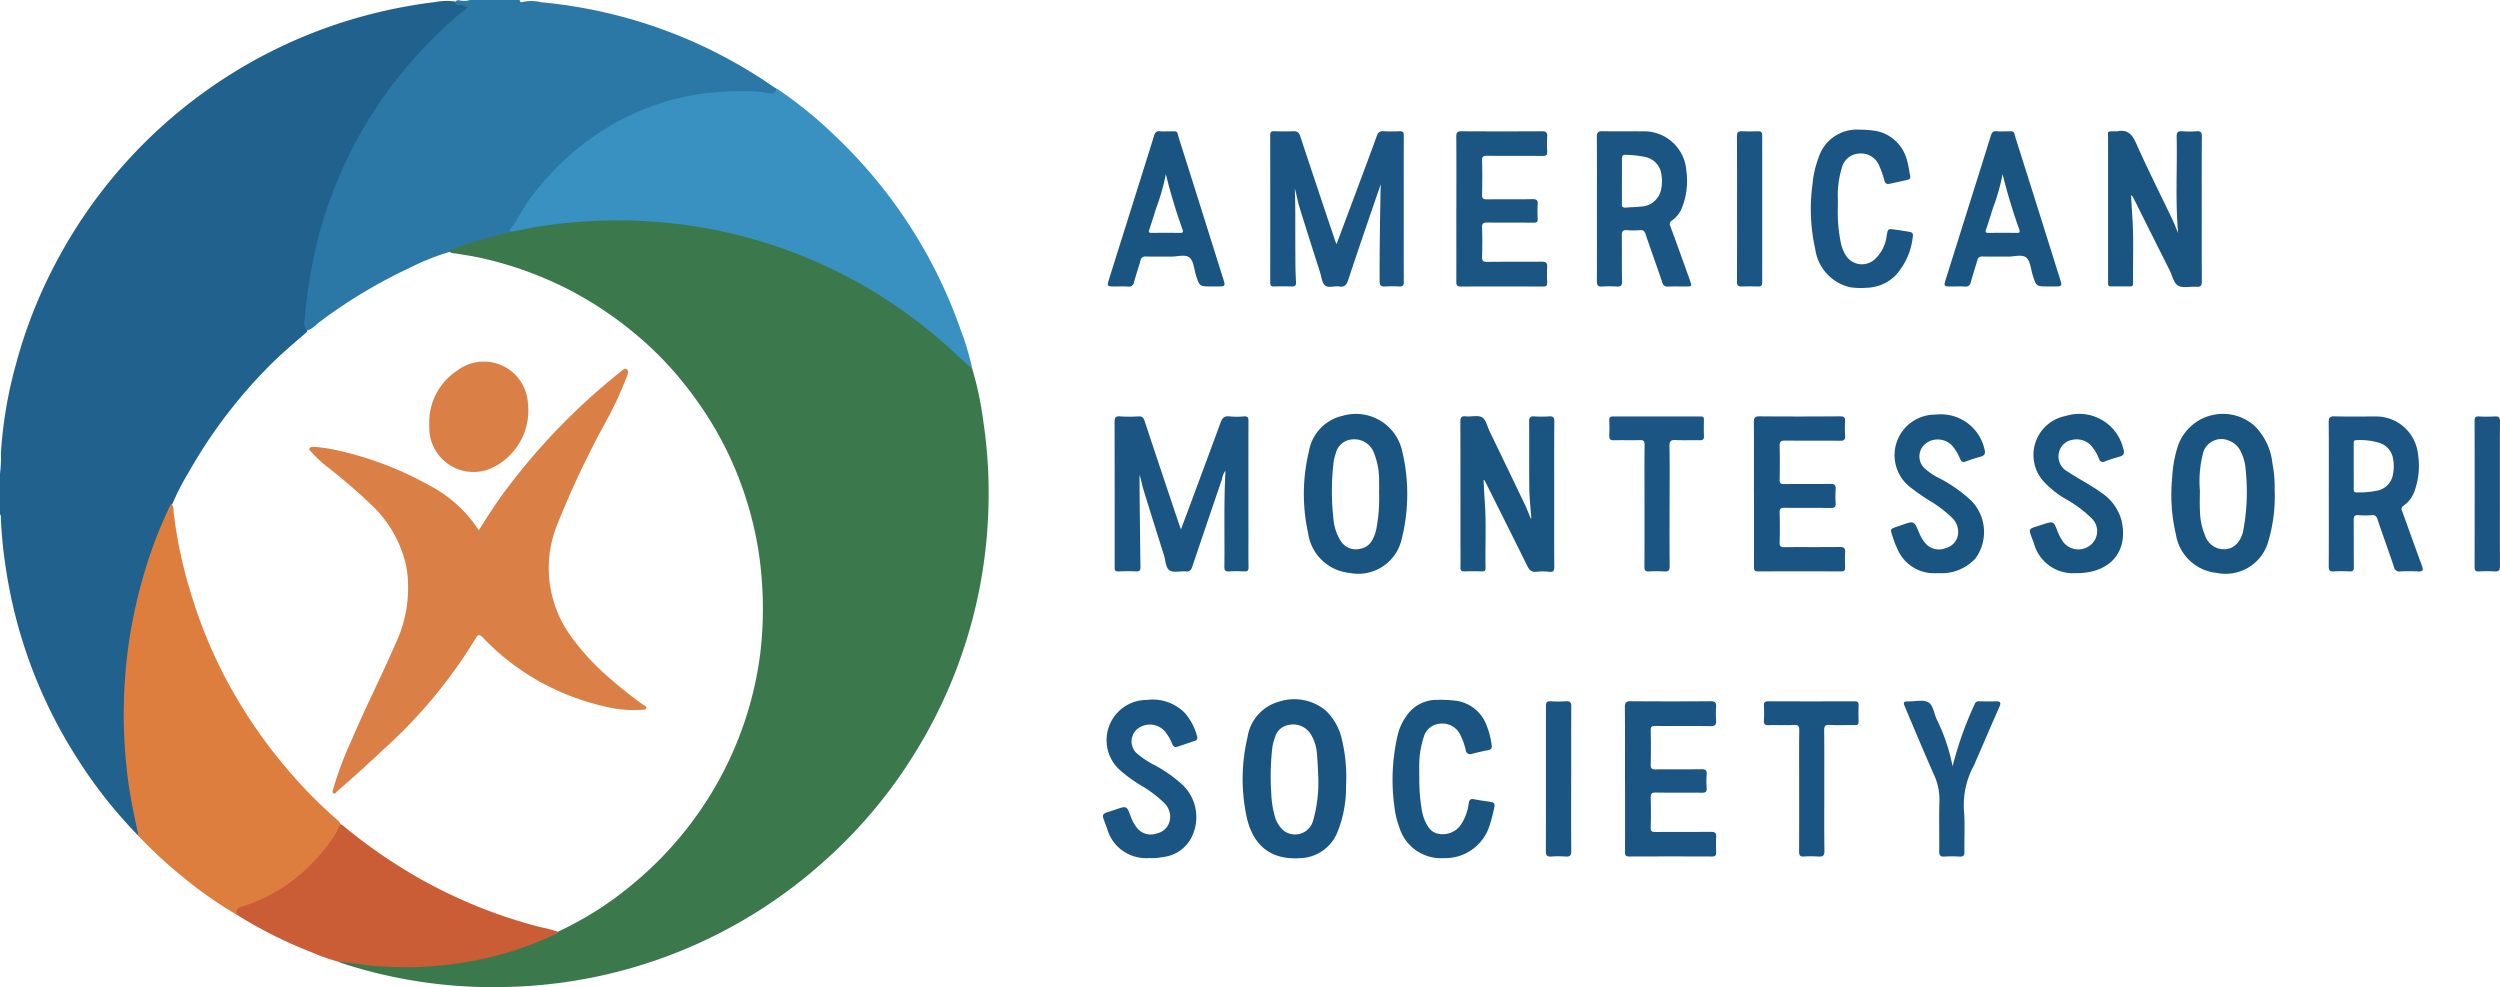 <svg id="Component_77_2" data-name="Component 77 – 2" xmlns="http://www.w3.org/2000/svg" xmlns:xlink="http://www.w3.org/1999/xlink" width="215.683" height="85.16" viewBox="0 0 215.683 85.16">
  <defs>
    <clipPath id="clip-path">
      <rect id="Rectangle_8876" data-name="Rectangle 8876" width="215.682" height="85.16" fill="none"/>
    </clipPath>
  </defs>
  <g id="Group_26467" data-name="Group 26467" clip-path="url(#clip-path)">
    <path id="Path_98744" data-name="Path 98744" d="M11.952,72.243A40.344,40.344,0,0,1,6.69,65.594,41.836,41.836,0,0,1,.522,49.262a39.155,39.155,0,0,1-.444-4.307C.071,44.8.112,44.625,0,44.483V40.988a10.614,10.614,0,0,0,.077-1.73,36.992,36.992,0,0,1,1.3-7.709,41.37,41.37,0,0,1,3.206-8.3,42.7,42.7,0,0,1,24.35-21A43.5,43.5,0,0,1,37.519.306,5.389,5.389,0,0,1,39.255.254a1.148,1.148,0,0,0,.708.227c.16.028.351.05.41.226.066.2-.122.29-.242.388A36.807,36.807,0,0,0,37,3.966a37.678,37.678,0,0,0-6.35,8.729,35.711,35.711,0,0,0-2.786,6.873,31.638,31.638,0,0,0-1.3,6.8c-.028.474-.1.949-.162,1.421a1.754,1.754,0,0,0,.11.791c0,.214-.169.3-.3.416-1.142.982-2.288,1.962-3.329,3.052A42.929,42.929,0,0,0,16.3,40.83,20.863,20.863,0,0,0,14.833,43.7,41.786,41.786,0,0,0,11.4,54.681a42.634,42.634,0,0,0-.586,8.6A42.114,42.114,0,0,0,11.952,71.6c.052.215.153.429,0,.644" transform="translate(0 -0.125)" fill="#20618e"/>
    <path id="Path_98745" data-name="Path 98745" d="M70.434,28.5a1.089,1.089,0,0,1-.173-.935,42.223,42.223,0,0,1,1.289-7.523,39.109,39.109,0,0,1,2.262-6.1A37.161,37.161,0,0,1,78.77,6.131,36.688,36.688,0,0,1,81.963,2.7,25.737,25.737,0,0,1,84.328.646a1.154,1.154,0,0,0-.692-.209c-.144-.024-.428.06-.38-.268.15-.248.388-.114.575-.1A1.678,1.678,0,0,0,84.513,0h4.305c-.012.228.177.2.278.165A3.483,3.483,0,0,1,90.682.2,41.918,41.918,0,0,1,110.734,7.51a2.146,2.146,0,0,0,.229.125c.024.469-.107.611-.609.53a17.444,17.444,0,0,0-3.575-.149A21.839,21.839,0,0,0,91.395,15.25a20.837,20.837,0,0,0-2.989,4.23c-.1.2-.3.335-.36.561a.878.878,0,0,1-.559.24A43.284,43.284,0,0,0,83.3,21.516a2.574,2.574,0,0,0-.535.217,20.016,20.016,0,0,0-3.4,1.353,43.919,43.919,0,0,0-7.877,4.737c-.331.247-.6.621-1.061.676" transform="translate(-43.976 -0.001)" fill="#2b77a5"/>
    <path id="Path_98746" data-name="Path 98746" d="M87.668,53.259a20.7,20.7,0,0,1,3.014-1.028c.764-.22,1.533-.42,2.3-.629a.56.56,0,0,1,.394-.187,42.7,42.7,0,0,1,5.453-.765c1.251-.077,2.5-.19,3.755-.166a44.226,44.226,0,0,1,12.137,1.868,42.9,42.9,0,0,1,13.487,6.919,35.571,35.571,0,0,1,3.3,2.823,6.8,6.8,0,0,1,1.31,1.333,29.053,29.053,0,0,1,.954,4.535,41.583,41.583,0,0,1,.438,7.535,42.285,42.285,0,0,1-6.185,20.824,41.8,41.8,0,0,1-7.823,9.44,42.4,42.4,0,0,1-27.726,11A42.015,42.015,0,0,1,78.4,114.693a2.425,2.425,0,0,1-.239-.106c.179-.169.391-.113.594-.078a31.537,31.537,0,0,0,5.751.4,30.759,30.759,0,0,0,8.331-1.294,32.188,32.188,0,0,0,4.175-1.6,29.04,29.04,0,0,0,6.353-4,31.073,31.073,0,0,0,7.656-9.209A30.666,30.666,0,0,0,114.526,88a32.4,32.4,0,0,0,.141-6.253,29.484,29.484,0,0,0-1.178-6.506,30.019,30.019,0,0,0-4.423-9.055,30.787,30.787,0,0,0-3.693-4.318,32.1,32.1,0,0,0-6.7-4.923,31.485,31.485,0,0,0-8.287-3.092c-.67-.152-1.352-.246-2.029-.361-.239-.04-.515,0-.692-.231" transform="translate(-48.938 -31.608)" fill="#3b794d"/>
    <path id="Path_98747" data-name="Path 98747" d="M157.521,44.6c-.442-.4-.9-.78-1.326-1.189a42.513,42.513,0,0,0-21.823-10.972,45.073,45.073,0,0,0-5.592-.6,40.671,40.671,0,0,0-4.334.033,38.583,38.583,0,0,0-5.882.753c-.29.061-.586.1-.879.147-.068-.05-.1-.112-.043-.187.747-.962,1.236-2.092,2-3.044a25.9,25.9,0,0,1,3.6-3.762,22.821,22.821,0,0,1,4.194-2.771,21.32,21.32,0,0,1,6.327-2.072,25.635,25.635,0,0,1,4.981-.267,8.015,8.015,0,0,1,1.143.152c.37.066.682.064.744-.411a36.237,36.237,0,0,1,4.993,4.04,42.316,42.316,0,0,1,10.907,16.817,24.4,24.4,0,0,1,.993,3.327" transform="translate(-73.64 -12.785)" fill="#3891c0"/>
    <path id="Path_98748" data-name="Path 98748" d="M29.832,144.9c-.313-1.471-.639-2.939-.851-4.43a43.155,43.155,0,0,1-.362-8.389,42.083,42.083,0,0,1,1.638-9.627,37.9,37.9,0,0,1,2.382-6.214c.25.19.2.486.224.734a38.417,38.417,0,0,0,1.447,6.861,41.075,41.075,0,0,0,2.719,6.852,42.993,42.993,0,0,0,6.057,8.94,39.661,39.661,0,0,0,3.887,3.884.777.777,0,0,1,.288.389,1.385,1.385,0,0,1-.282.788,14.8,14.8,0,0,1-8.083,6.382.84.84,0,0,0-.568.644,36.06,36.06,0,0,1-4.769-3.356,37.661,37.661,0,0,1-3.73-3.456" transform="translate(-17.88 -72.78)" fill="#dd7e3e"/>
    <path id="Path_98749" data-name="Path 98749" d="M54.6,198.048c-.2-.516.155-.625.526-.741a14.184,14.184,0,0,0,4.846-2.68,15.4,15.4,0,0,0,3.108-3.537,5.114,5.114,0,0,0,.4-.843c.154-.022.246.086.348.17A45.288,45.288,0,0,0,70.506,195,42.9,42.9,0,0,0,80.747,199.1a13.97,13.97,0,0,1,1.389.348.27.27,0,0,1,.157.15,27.879,27.879,0,0,1-6.749,2.3,31.815,31.815,0,0,1-8.535.6c-1.223-.073-2.421-.314-3.639-.4a16.244,16.244,0,0,1-2.306-.812,38.588,38.588,0,0,1-6.464-3.237" transform="translate(-34.15 -119.119)" fill="#ca5c36"/>
    <path id="Path_98750" data-name="Path 98750" d="M266.762,100.74a1.944,1.944,0,0,0-.3.76q-1.292,3.778-2.568,7.561c-.094.28-.225.406-.541.378-.473-.041-1.055.132-1.4-.087s-.344-.848-.486-1.3c-.608-1.928-1.216-3.856-1.809-5.789-.116-.379-.167-.778-.3-1.165,0,.412,0,.824,0,1.236.023,2.239.045,4.477.078,6.716,0,.282-.061.4-.369.388-.507-.024-1.016-.019-1.523,0-.257.009-.36-.081-.332-.332a1.693,1.693,0,0,0,0-.179c0-4.121,0-8.242-.008-12.363,0-.38.074-.534.488-.5a11.8,11.8,0,0,0,1.568,0c.314-.018.434.1.529.387q1.507,4.551,3.039,9.093c.018.053.04.1.1.27.234-.624.435-1.152.631-1.681.932-2.51,1.868-5.02,2.79-7.534.138-.378.31-.591.761-.536a6.184,6.184,0,0,0,1.253,0c.386-.033.391.166.391.455q-.01,4.9,0,9.809c0,.911-.011,1.822.006,2.732.006.292-.079.395-.376.379a12.152,12.152,0,0,0-1.3,0c-.3.016-.414-.063-.409-.39.037-2.686-.053-5.374.086-8.059,0-.07,0-.139,0-.249" transform="translate(-161.045 -60.141)" fill="#1a5583"/>
    <path id="Path_98751" data-name="Path 98751" d="M298.832,40.037c.634-1.7,1.229-3.282,1.82-4.868.555-1.491,1.114-2.98,1.656-4.476.106-.291.24-.435.575-.412a13.87,13.87,0,0,0,1.389,0c.26-.008.367.061.366.348q-.012,6.337,0,12.674c0,.306-.107.385-.391.371a10.042,10.042,0,0,0-1.209,0c-.369.027-.483-.095-.484-.473-.006-2.741.03-5.481.095-8.346-.393,1.144-.747,2.171-1.1,3.2-.569,1.675-1.144,3.348-1.695,5.028-.136.415-.3.679-.8.592-.406-.07-.923.162-1.212-.092-.261-.229-.3-.721-.418-1.1-.6-1.885-1.206-3.767-1.787-5.658-.16-.52-.24-1.064-.4-1.592.036.956.043,1.909.04,2.862q0,1.814.012,3.627c0,.536.028,1.071.051,1.607.01.245-.079.351-.337.344-.523-.014-1.046-.016-1.568,0-.268.009-.32-.105-.32-.346q.009-6.359,0-12.718c0-.262.089-.333.334-.328.553.013,1.107.028,1.658,0,.351-.021.491.118.6.435q1.476,4.467,2.979,8.926c.033.1.073.192.152.4" transform="translate(-183.529 -18.959)" fill="#1a5583"/>
    <path id="Path_98752" data-name="Path 98752" d="M492.492,39.019c-.252-2.782-.068-5.546-.127-8.305-.008-.361.077-.514.465-.483a8.894,8.894,0,0,0,1.255,0c.347-.022.457.086.453.447-.018,1.941-.009,3.883-.009,5.824,0,2.225-.008,4.45.008,6.676,0,.372-.1.5-.476.471-.519-.04-1.123.129-1.542-.084s-.521-.866-.754-1.329c-1.061-2.1-2.108-4.208-3.16-6.313a.33.33,0,0,0-.177-.172c.04.655.076,1.31.119,1.964.124,1.879.028,3.761.059,5.641,0,.161-.052.261-.226.261-.568,0-1.136,0-1.7,0-.171,0-.243-.083-.234-.25.005-.1,0-.209,0-.314q0-6.093,0-12.186c0-.691-.123-.625.654-.633a.73.73,0,0,0,.134,0c.851-.172,1.266.211,1.615.994.986,2.216,2.081,4.384,3.126,6.573.19.4.346.81.518,1.215" transform="translate(-304.577 -18.907)" fill="#1a5582"/>
    <path id="Path_98753" data-name="Path 98753" d="M343.128,104.83c-.06-.842-.161-1.684-.172-2.526-.026-1.94,0-3.881-.015-5.821,0-.322.07-.461.419-.438a9.84,9.84,0,0,0,1.3,0c.345-.022.455.074.452.438-.018,2.343-.009,4.687-.009,7.03,0,1.836-.009,3.672.008,5.508,0,.361-.094.471-.456.43a4.773,4.773,0,0,0-1.074,0c-.432.049-.627-.147-.807-.513-1.183-2.4-2.389-4.8-3.587-7.194-.038-.077-.049-.17-.178-.216.034.616.056,1.218.1,1.818.146,1.923.028,3.848.072,5.771.006.243-.087.306-.313.3-.508-.013-1.016-.015-1.523,0-.254.008-.335-.077-.331-.332.013-.88,0-1.761,0-2.642,0-3.3.006-6.6-.008-9.9,0-.374.06-.545.48-.5.473.047,1.045-.126,1.4.087.332.2.44.776.639,1.189q1.513,3.135,3.019,6.273c.2.408.354.834.53,1.252l.049-.013" transform="translate(-211.016 -60.122)" fill="#1a5582"/>
    <path id="Path_98754" data-name="Path 98754" d="M374.961,168.516c0-2.06.012-4.12-.01-6.18,0-.425.129-.524.534-.521q3.429.027,6.857,0c.368,0,.512.095.483.475a7.652,7.652,0,0,0,0,1.163c.029.381-.079.518-.491.511-1.583-.025-3.167,0-4.751-.017-.305,0-.408.064-.4.388.022.985.019,1.971,0,2.955-.005.308.079.41.4.406,1.314-.016,2.63.005,3.944-.015.357-.005.517.069.483.46a7.8,7.8,0,0,0,0,1.163c.019.307-.076.41-.4.406-1.329-.018-2.659.007-3.989-.017-.37-.007-.446.114-.437.454q.033,1.276,0,2.552c-.008.31.073.4.393.4,1.6-.017,3.2,0,4.8-.016.359,0,.476.1.454.452-.027.431-.016.866,0,1.3.008.257-.061.378-.35.376q-3.585-.013-7.171,0c-.338,0-.343-.18-.343-.427q.007-3.135,0-6.27" transform="translate(-234.77 -101.318)" fill="#1a5583"/>
    <path id="Path_98755" data-name="Path 98755" d="M336.062,36.967c0-2.076.009-4.152-.008-6.227,0-.356.1-.456.45-.453q3.475.02,6.95,0c.361,0,.467.113.445.459a11.313,11.313,0,0,0,0,1.3c.016.3-.1.372-.386.37-1.6-.012-3.2,0-4.8-.012-.311,0-.445.041-.434.4.029.985.022,1.971,0,2.957-.006.312.082.4.4.4,1.315-.017,2.631.01,3.945-.018.388-.008.482.113.454.473a8.749,8.749,0,0,0,0,1.209c.016.28-.077.351-.351.349-1.33-.013-2.66,0-3.991-.013-.338,0-.471.064-.457.437.031.835.025,1.673,0,2.508-.009.336.065.455.432.449,1.569-.022,3.139,0,4.708-.018.37,0,.5.091.477.47a13.3,13.3,0,0,0,0,1.344c.008.256-.092.333-.342.332-2.377-.007-4.753-.01-7.13,0-.36,0-.367-.177-.366-.445.006-2.091,0-4.182,0-6.272" transform="translate(-210.416 -18.962)" fill="#1b5683"/>
    <path id="Path_98756" data-name="Path 98756" d="M404.73,102.719c0-2.045.009-4.09-.008-6.135,0-.377.074-.514.488-.51,2.315.022,4.631.017,6.947,0,.328,0,.459.077.436.422a9.729,9.729,0,0,0,0,1.253c.021.333-.086.436-.426.432-1.583-.017-3.167,0-4.751-.016-.374,0-.48.1-.47.473.025.97.02,1.941,0,2.911-.006.3.087.372.376.369,1.329-.015,2.66.008,3.989-.016.385-.007.494.117.467.482a8.507,8.507,0,0,0,0,1.163c.021.33-.083.437-.425.433-1.329-.019-2.66,0-3.989-.016-.337-.005-.428.083-.418.419.025.865.022,1.732,0,2.6-.007.3.1.379.382.376,1.6-.011,3.2.007,4.8-.014.382,0,.494.116.468.482a12.094,12.094,0,0,0,0,1.254c.008.256-.056.373-.347.372q-3.585-.015-7.171,0c-.343,0-.345-.174-.344-.419q.005-3.157,0-6.314" transform="translate(-253.411 -60.155)" fill="#1a5482"/>
    <path id="Path_98758" data-name="Path 98758" d="M440.281,109.347a3.42,3.42,0,0,1-3.384-2.171,5.04,5.04,0,0,1-.259-.616c-.369-1.18-.5-.949.7-1.378,1.034-.369,1.039-.341,1.467.689a3.3,3.3,0,0,0,.582.946,1.531,1.531,0,0,0,1.731.357,1.41,1.41,0,0,0,1.046-1.217,1.709,1.709,0,0,0-.575-1.442,10.8,10.8,0,0,0-2-1.491,17.272,17.272,0,0,1-1.429-1,3.5,3.5,0,0,1,2.068-6.356,3.851,3.851,0,0,1,4.2,2.933c.114.366.081.587-.328.7a12.881,12.881,0,0,0-1.273.412c-.263.1-.388.008-.486-.219a4.281,4.281,0,0,0-.52-.934,1.711,1.711,0,0,0-2.337-.478,1.407,1.407,0,0,0-.221,2.208,5.455,5.455,0,0,0,1.213.83,12.434,12.434,0,0,1,2.877,2.023,3.884,3.884,0,0,1,.344,4.889,3.936,3.936,0,0,1-3.107,1.317c-.1.006-.209,0-.314,0" transform="translate(-273.233 -59.898)" fill="#1a5582"/>
    <path id="Path_98759" data-name="Path 98759" d="M258.53,175.134a3.479,3.479,0,0,1-3.653-2.54c-.523-1.47-.638-1.162.8-1.663.886-.308.9-.289,1.229.606a3.717,3.717,0,0,0,.559,1.012,1.5,1.5,0,0,0,1.66.473,1.452,1.452,0,0,0,1.176-1.2,1.673,1.673,0,0,0-.554-1.489,9.934,9.934,0,0,0-1.927-1.447,12.916,12.916,0,0,1-1.809-1.31,3.473,3.473,0,0,1,2.317-6.081,3.882,3.882,0,0,1,3.2,1.071,4.8,4.8,0,0,1,1.106,2.066.28.28,0,0,1-.211.4c-.493.166-.985.335-1.479.5-.227.076-.363-.02-.45-.237a4.1,4.1,0,0,0-.517-.937,1.727,1.727,0,0,0-2.343-.465,1.4,1.4,0,0,0-.238,2.172,7.506,7.506,0,0,0,1.633,1.084,11.932,11.932,0,0,1,2.362,1.68,3.847,3.847,0,0,1,.983,4,3.156,3.156,0,0,1-2.669,2.22,4.887,4.887,0,0,1-1.171.09" transform="translate(-159.363 -101.111)" fill="#1a5583"/>
    <path id="Path_98760" data-name="Path 98760" d="M472.314,109.332a3.485,3.485,0,0,1-3.559-2.585c-.507-1.4-.623-1.153.769-1.616.936-.311.937-.288,1.283.616a4.034,4.034,0,0,0,.361.717,1.652,1.652,0,0,0,2.444.466,1.538,1.538,0,0,0,.063-2.389,10.422,10.422,0,0,0-2.072-1.549,8,8,0,0,1-2.147-1.734,3.426,3.426,0,0,1,2.051-5.49,3.9,3.9,0,0,1,4.969,2.857c.112.358.05.553-.326.655a12.523,12.523,0,0,0-1.274.413.331.331,0,0,1-.493-.21,4.119,4.119,0,0,0-.541-.972,1.7,1.7,0,0,0-1.779-.679,1.414,1.414,0,0,0-1.141,1.075,1.476,1.476,0,0,0,.752,1.667c.942.628,1.962,1.132,2.877,1.8a4.184,4.184,0,0,1,1.774,2.443c.58,2.591-.909,4.415-3.652,4.51-.119,0-.239,0-.359,0" transform="translate(-293.286 -59.883)" fill="#1a5582"/>
    <path id="Path_98761" data-name="Path 98761" d="M420.213,36.488a13.274,13.274,0,0,0,.274,3.289,3.392,3.392,0,0,0,.34.87,1.644,1.644,0,0,0,2.55.471,3.294,3.294,0,0,0,1.048-2.066c.111-.587.1-.594.706-.513.412.056.823.124,1.234.192.209.034.365.109.315.378a5.873,5.873,0,0,1-1.516,3.408,3.665,3.665,0,0,1-2.494,1.043,5.916,5.916,0,0,1-1.384-.045,3.909,3.909,0,0,1-3.023-3.281,15.808,15.808,0,0,1-.24-5.6,8.671,8.671,0,0,1,.538-2.34,3.457,3.457,0,0,1,3.515-2.376,9.048,9.048,0,0,1,1.511.127,3.44,3.44,0,0,1,2.62,2.651c.116.382.151.788.24,1.179.052.231-.042.335-.253.38q-.762.165-1.524.334c-.25.055-.377-.033-.449-.29a8.16,8.16,0,0,0-.437-1.263,1.7,1.7,0,0,0-1.843-1.045,1.6,1.6,0,0,0-1.386,1.22,8.189,8.189,0,0,0-.341,2.826c0,.149,0,.3,0,.448" transform="translate(-261.653 -18.732)" fill="#1a5583"/>
    <path id="Path_98762" data-name="Path 98762" d="M323.678,168.118a15.508,15.508,0,0,0,.237,3.023,4.076,4.076,0,0,0,.212.728c.258.585.574,1.132,1.3,1.217a1.889,1.889,0,0,0,1.927-.947,4.265,4.265,0,0,0,.589-1.719c.048-.322.184-.391.484-.329.451.092.909.156,1.365.218.311.043.438.15.352.5a14.883,14.883,0,0,1-.406,1.551,4.017,4.017,0,0,1-3.973,2.81,3.751,3.751,0,0,1-3.824-2.7,7.059,7.059,0,0,1-.4-1.645,16.942,16.942,0,0,1,.3-6.393,4.645,4.645,0,0,1,.723-1.525,3.134,3.134,0,0,1,2.662-1.392,11.278,11.278,0,0,1,1.562.069,3.281,3.281,0,0,1,2.68,2.1,7.121,7.121,0,0,1,.449,1.725c.041.246-.022.391-.295.443-.467.089-.93.2-1.392.316a.393.393,0,0,1-.554-.33,5.512,5.512,0,0,0-.5-1.378,1.706,1.706,0,0,0-1.808-.877,1.554,1.554,0,0,0-1.294,1.091,8.061,8.061,0,0,0-.4,2.813c-.011.209,0,.418,0,.627" transform="translate(-201.228 -101.135)" fill="#1a5582"/>
    <path id="Path_98763" data-name="Path 98763" d="M443.558,167.351a30.187,30.187,0,0,1,1.9-5.348.355.355,0,0,1,.4-.253c.478.008.957.017,1.434,0,.414-.016.453.143.3.484-.7,1.579-1.378,3.164-2.065,4.747a2.723,2.723,0,0,1-.125.286,7.166,7.166,0,0,0-.845,4.17c.067,1.086,0,2.179.02,3.269.005.321-.065.464-.418.44a10.249,10.249,0,0,0-1.3,0c-.348.021-.464-.091-.459-.45.019-1.448-.025-2.9.02-4.344a5.085,5.085,0,0,0-.476-2.28c-.851-1.917-1.656-3.855-2.475-5.786-.2-.483-.171-.532.359-.529.552,0,1.2-.162,1.627.075s.487.944.716,1.442a16.1,16.1,0,0,1,1.381,4.081" transform="translate(-275.099 -101.246)" fill="#1a5583"/>
    <path id="Path_98764" data-name="Path 98764" d="M412.252,169.563c0,1.717-.016,3.434.011,5.15.007.433-.135.538-.531.508a9.681,9.681,0,0,0-1.254,0c-.324.019-.4-.114-.4-.416.01-2.045.005-4.09.005-6.135,0-1.433-.013-2.866.009-4.3.005-.375-.058-.528-.482-.5-.714.041-1.434-.007-2.15.019-.348.013-.439-.105-.418-.433a12.287,12.287,0,0,0,0-1.253c-.01-.263.067-.374.35-.373q3.743.012,7.485,0c.254,0,.342.092.334.342-.015.462-.017.926,0,1.388.01.266-.1.327-.344.323-.717-.012-1.436.027-2.15-.016-.425-.025-.48.134-.476.5.018,1.731.008,3.463.008,5.195" transform="translate(-254.863 -101.326)" fill="#195482"/>
    <path id="Path_98765" data-name="Path 98765" d="M376.546,103.806c0,1.732-.012,3.465.009,5.2,0,.384-.114.487-.478.461a9.984,9.984,0,0,0-1.3,0c-.323.019-.4-.1-.4-.409.012-1.852.006-3.7.006-5.556,0-1.658-.009-3.315.007-4.973,0-.32-.1-.4-.4-.394-.747.021-1.495-.006-2.242.012-.317.008-.421-.1-.405-.414.022-.432.016-.866,0-1.3-.008-.247.07-.341.33-.34q3.766.011,7.533,0c.235,0,.314.072.306.307-.015.462-.019.926,0,1.389.012.28-.094.362-.362.356-.687-.013-1.376.021-2.062-.014-.416-.021-.559.072-.551.525.031,1.717.012,3.435.012,5.152" transform="translate(-232.507 -60.166)" fill="#1b5583"/>
    <path id="Path_98766" data-name="Path 98766" d="M358.909,168.549c0,2.059-.008,4.118.008,6.178,0,.364-.089.512-.472.485a8.4,8.4,0,0,0-1.254,0c-.392.03-.467-.133-.466-.489.011-3.715.007-7.431.007-11.146,0-.448.014-.9,0-1.343-.013-.3.076-.436.4-.418a10.875,10.875,0,0,0,1.343,0c.378-.027.445.135.443.469-.012,2.089-.006,4.178-.006,6.267" transform="translate(-223.359 -101.315)" fill="#1a5583"/>
    <path id="Path_98767" data-name="Path 98767" d="M400.827,36.985c0-2.09.008-4.179-.008-6.268,0-.338.095-.447.428-.429.462.024.926.016,1.389,0,.264-.008.364.073.363.355q-.012,6.336,0,12.671c0,.269-.081.376-.357.366-.462-.016-.927-.022-1.389,0-.333.017-.435-.093-.433-.431.015-2.089.007-4.179.007-6.268" transform="translate(-250.967 -18.963)" fill="#1a5583"/>
    <path id="Path_98768" data-name="Path 98768" d="M573.225,102.758c0,2.074-.009,4.148.008,6.222,0,.375-.107.5-.48.473a12.384,12.384,0,0,0-1.343,0c-.264.011-.368-.062-.368-.345q.011-6.334,0-12.667c0-.267.074-.371.355-.359a11.935,11.935,0,0,0,1.388,0c.373-.027.449.119.446.461-.013,2.074-.007,4.148-.007,6.222" transform="translate(-357.55 -60.155)" fill="#1a5583"/>
    <path id="Path_98769" data-name="Path 98769" d="M376.549,43.186c-.562-1.566-1.12-3.134-1.7-4.695a.361.361,0,0,1,.147-.514,2.444,2.444,0,0,0,.879-1.159,6.259,6.259,0,0,0,.352-3.115,3.657,3.657,0,0,0-3.8-3.41c-1.15-.011-2.3.013-3.45-.01-.386-.007-.474.132-.471.492.015,2.075.007,4.149.007,6.224s.007,4.149-.007,6.224c0,.352.1.484.459.459a9.547,9.547,0,0,1,1.254,0c.344.022.464-.074.458-.44-.023-1.328,0-2.657-.018-3.985-.006-.367.114-.464.457-.439a6.736,6.736,0,0,0,1.119,0c.285-.027.384.087.469.334.474,1.392.972,2.776,1.446,4.169a.442.442,0,0,0,.509.364c.507-.024,1.015-.006,1.523-.007.524,0,.532-.01.36-.49m-2.515-7.778a1.841,1.841,0,0,1-1.776,1.376c-.4.051-.8.045-1.2.084-.286.028-.427-.062-.383-.365a.3.3,0,0,0,0-.045V34.583c0-.625.009-1.251,0-1.876-.006-.271.043-.421.365-.386a9.149,9.149,0,0,1,1.722.2,1.768,1.768,0,0,1,1.319,1.471,3.583,3.583,0,0,1-.044,1.417" transform="translate(-230.74 -18.962)" fill="#1a5583"/>
    <path id="Path_98770" data-name="Path 98770" d="M545.426,108.984c-.584-1.574-1.138-3.16-1.717-4.735a.331.331,0,0,1,.14-.474,2.605,2.605,0,0,0,.954-1.32,6.408,6.408,0,0,0,.281-3.08,3.644,3.644,0,0,0-3.766-3.289c-1.15,0-2.3.019-3.451-.011-.413-.01-.494.132-.491.511.017,2.06.008,4.12.008,6.18,0,2.075.007,4.15-.006,6.225,0,.34.07.491.446.463a10.609,10.609,0,0,1,1.344,0c.291.015.381-.074.377-.37-.015-1.343,0-2.687-.013-4.03,0-.333.054-.492.433-.455a6.356,6.356,0,0,0,1.119,0c.292-.023.411.087.5.356.467,1.38.964,2.75,1.43,4.13a.459.459,0,0,0,.544.369,14.175,14.175,0,0,1,1.523,0c.4.022.49-.077.344-.469m-2.512-7.86a1.721,1.721,0,0,1-1.462,1.381,7.875,7.875,0,0,1-1.646.13c-.227.005-.273-.09-.271-.291.009-.656,0-1.312,0-1.968s0-1.282,0-1.923c0-.17-.018-.336.238-.326a5.571,5.571,0,0,1,2.108.279,1.733,1.733,0,0,1,1.045,1.3,3.5,3.5,0,0,1-.015,1.419" transform="translate(-336.471 -60.155)" fill="#1a5583"/>
    <path id="Path_98771" data-name="Path 98771" d="M309.372,98.818a4.088,4.088,0,0,0-5.146-3.092,3.793,3.793,0,0,0-2.919,3.114,15.551,15.551,0,0,0-.067,6.965,4.009,4.009,0,0,0,3.57,3.477,3.84,3.84,0,0,0,4.483-2.817,15.9,15.9,0,0,0,.079-7.646m-2,3.625a14.345,14.345,0,0,1-.251,3.109c-.2.768-.5,1.5-1.415,1.654a1.532,1.532,0,0,1-1.66-.705,4.181,4.181,0,0,1-.618-1.937,20.935,20.935,0,0,1,.025-4.9,3.494,3.494,0,0,1,.178-.688,1.538,1.538,0,0,1,1.381-1.208,1.8,1.8,0,0,1,1.864,1.036,6.382,6.382,0,0,1,.493,2.7c.017.312,0,.625,0,.938" transform="translate(-188.391 -59.855)" fill="#1a5582"/>
    <path id="Path_98772" data-name="Path 98772" d="M509.795,99.76a5.315,5.315,0,0,0-1.554-3.24,4.111,4.111,0,0,0-6.61,1.785,10.46,10.46,0,0,0-.478,2.672,14.919,14.919,0,0,0,.318,4.931,3.963,3.963,0,0,0,3.52,3.311,3.82,3.82,0,0,0,4.467-2.774,13.73,13.73,0,0,0,.531-4.448,10.35,10.35,0,0,0-.194-2.237m-2.517,5.834c-.291,1.221-1.082,1.768-2.112,1.529A1.742,1.742,0,0,1,503.988,106a5.838,5.838,0,0,1-.443-2.128c-.034-.594-.007-1.192-.007-1.787a9.675,9.675,0,0,1,.249-3.1,1.634,1.634,0,0,1,2.229-1.188,1.83,1.83,0,0,1,1.095,1.049,3.933,3.933,0,0,1,.379,1.5,18.174,18.174,0,0,1-.213,5.246" transform="translate(-313.748 -59.793)" fill="#1a5582"/>
    <path id="Path_98773" data-name="Path 98773" d="M295.327,164.9a4.882,4.882,0,0,0-1.405-2.542,4.242,4.242,0,0,0-4.092-.747,3.743,3.743,0,0,0-2.653,3.046,15.564,15.564,0,0,0-.146,6.528c.4,2.279,1.669,4.1,4.663,3.909a3.584,3.584,0,0,0,3.2-2.149,10.4,10.4,0,0,0,.783-4.135,13.92,13.92,0,0,0-.347-3.909m-2.5,6.968a1.611,1.611,0,0,1-2.559.827,2.546,2.546,0,0,1-.761-1.289,8.22,8.22,0,0,1-.282-1.849,21.787,21.787,0,0,1,.094-4.051,3.716,3.716,0,0,1,.219-.816,1.453,1.453,0,0,1,1.179-1.088,1.778,1.778,0,0,1,1.878.747,3.612,3.612,0,0,1,.561,1.673c.071.741.09,1.487.12,2.034a12.106,12.106,0,0,1-.449,3.813" transform="translate(-179.548 -101.057)" fill="#1a5582"/>
    <path id="Path_98774" data-name="Path 98774" d="M458.688,43.009c-1.251-3.972-2.491-7.947-3.755-11.914-.317-1-.05-.784-1.108-.809a4.87,4.87,0,0,1-.582-.006c-.322-.047-.437.111-.524.392-.654,2.116-1.323,4.228-1.987,6.341q-.963,3.064-1.926,6.128c-.143.457-.105.52.329.526s.9-.016,1.345.007a.426.426,0,0,0,.508-.362c.175-.632.383-1.254.565-1.884a.4.4,0,0,1,.46-.345c.717.025,1.435,0,2.152.01.551.008,1.247-.219,1.612.082s.391.994.558,1.518c.309.974.307.974,1.35.974h.538c.65,0,.665-.027.465-.66m-3.71-3.96c-.821-.01-1.642-.011-2.463,0-.294,0-.264-.114-.191-.325.212-.619.395-1.247.6-1.867a18.159,18.159,0,0,0,.814-2.879,48.493,48.493,0,0,0,1.44,4.781c.064.213.041.294-.2.291" transform="translate(-280.967 -18.954)" fill="#1a5582"/>
    <path id="Path_98775" data-name="Path 98775" d="M85.987,99.058c.741-1.21,1.48-2.33,2.276-3.411a55.493,55.493,0,0,1,9.984-10.3c.144-.116.311-.319.507-.185.212.145.09.384.025.575a31.323,31.323,0,0,1-1.932,4.131A80.132,80.132,0,0,0,92.8,98.449,10,10,0,0,0,94,108.272a20.25,20.25,0,0,0,2.878,3.184,39.708,39.708,0,0,0,3.318,2.664c.1.073.291.12.243.277s-.228.116-.357.13a10.174,10.174,0,0,1-3.5-.351,20.734,20.734,0,0,1-10.234-5.865c-.295-.3-.413-.314-.636.073a42.768,42.768,0,0,1-7.958,9.58q-1.955,1.845-3.987,3.606c-.095.082-.182.261-.325.169-.127-.081-.044-.248-.012-.373A29.415,29.415,0,0,1,75,117.181c1.194-2.817,2.589-5.543,3.805-8.349a11.261,11.261,0,0,0,.968-6.459,10.241,10.241,0,0,0-2.946-5.42,48.71,48.71,0,0,0-4.072-3.506,10.375,10.375,0,0,1-1.167-1.111c-.094-.107-.283-.217-.2-.362s.289-.132.453-.12a13.518,13.518,0,0,1,2.121.336,28.91,28.91,0,0,1,7.669,2.935,11.259,11.259,0,0,1,4.364,3.933" transform="translate(-44.682 -53.297)" fill="#da8047"/>
    <path id="Path_98776" data-name="Path 98776" d="M99.054,88.752a5.327,5.327,0,0,1,2.438-4.535,3.8,3.8,0,0,1,6.058,2.691A5.493,5.493,0,0,1,104.73,92.5a3.815,3.815,0,0,1-5.676-3.345c-.005-.134,0-.269,0-.4" transform="translate(-62.02 -52.266)" fill="#da8047"/>
    <path id="Path_98777" data-name="Path 98777" d="M458.688,43.009c-1.251-3.972-2.491-7.947-3.755-11.914-.317-1-.05-.784-1.108-.809a4.87,4.87,0,0,1-.582-.006c-.322-.047-.437.111-.524.392-.654,2.116-1.323,4.228-1.987,6.341q-.963,3.064-1.926,6.128c-.143.457-.105.52.329.526s.9-.016,1.345.007a.426.426,0,0,0,.508-.362c.175-.632.383-1.254.565-1.884a.4.4,0,0,1,.46-.345c.717.025,1.435,0,2.152.01.551.008,1.247-.219,1.612.082s.391.994.558,1.518c.309.974.307.974,1.35.974h.538c.65,0,.665-.027.465-.66m-3.71-3.96c-.821-.01-1.642-.011-2.463,0-.294,0-.264-.114-.191-.325.212-.619.395-1.247.6-1.867a18.159,18.159,0,0,0,.814-2.879,48.493,48.493,0,0,0,1.44,4.781c.064.213.041.294-.2.291" transform="translate(-353.157 -18.954)" fill="#1a5582"/>
  </g>
</svg>
